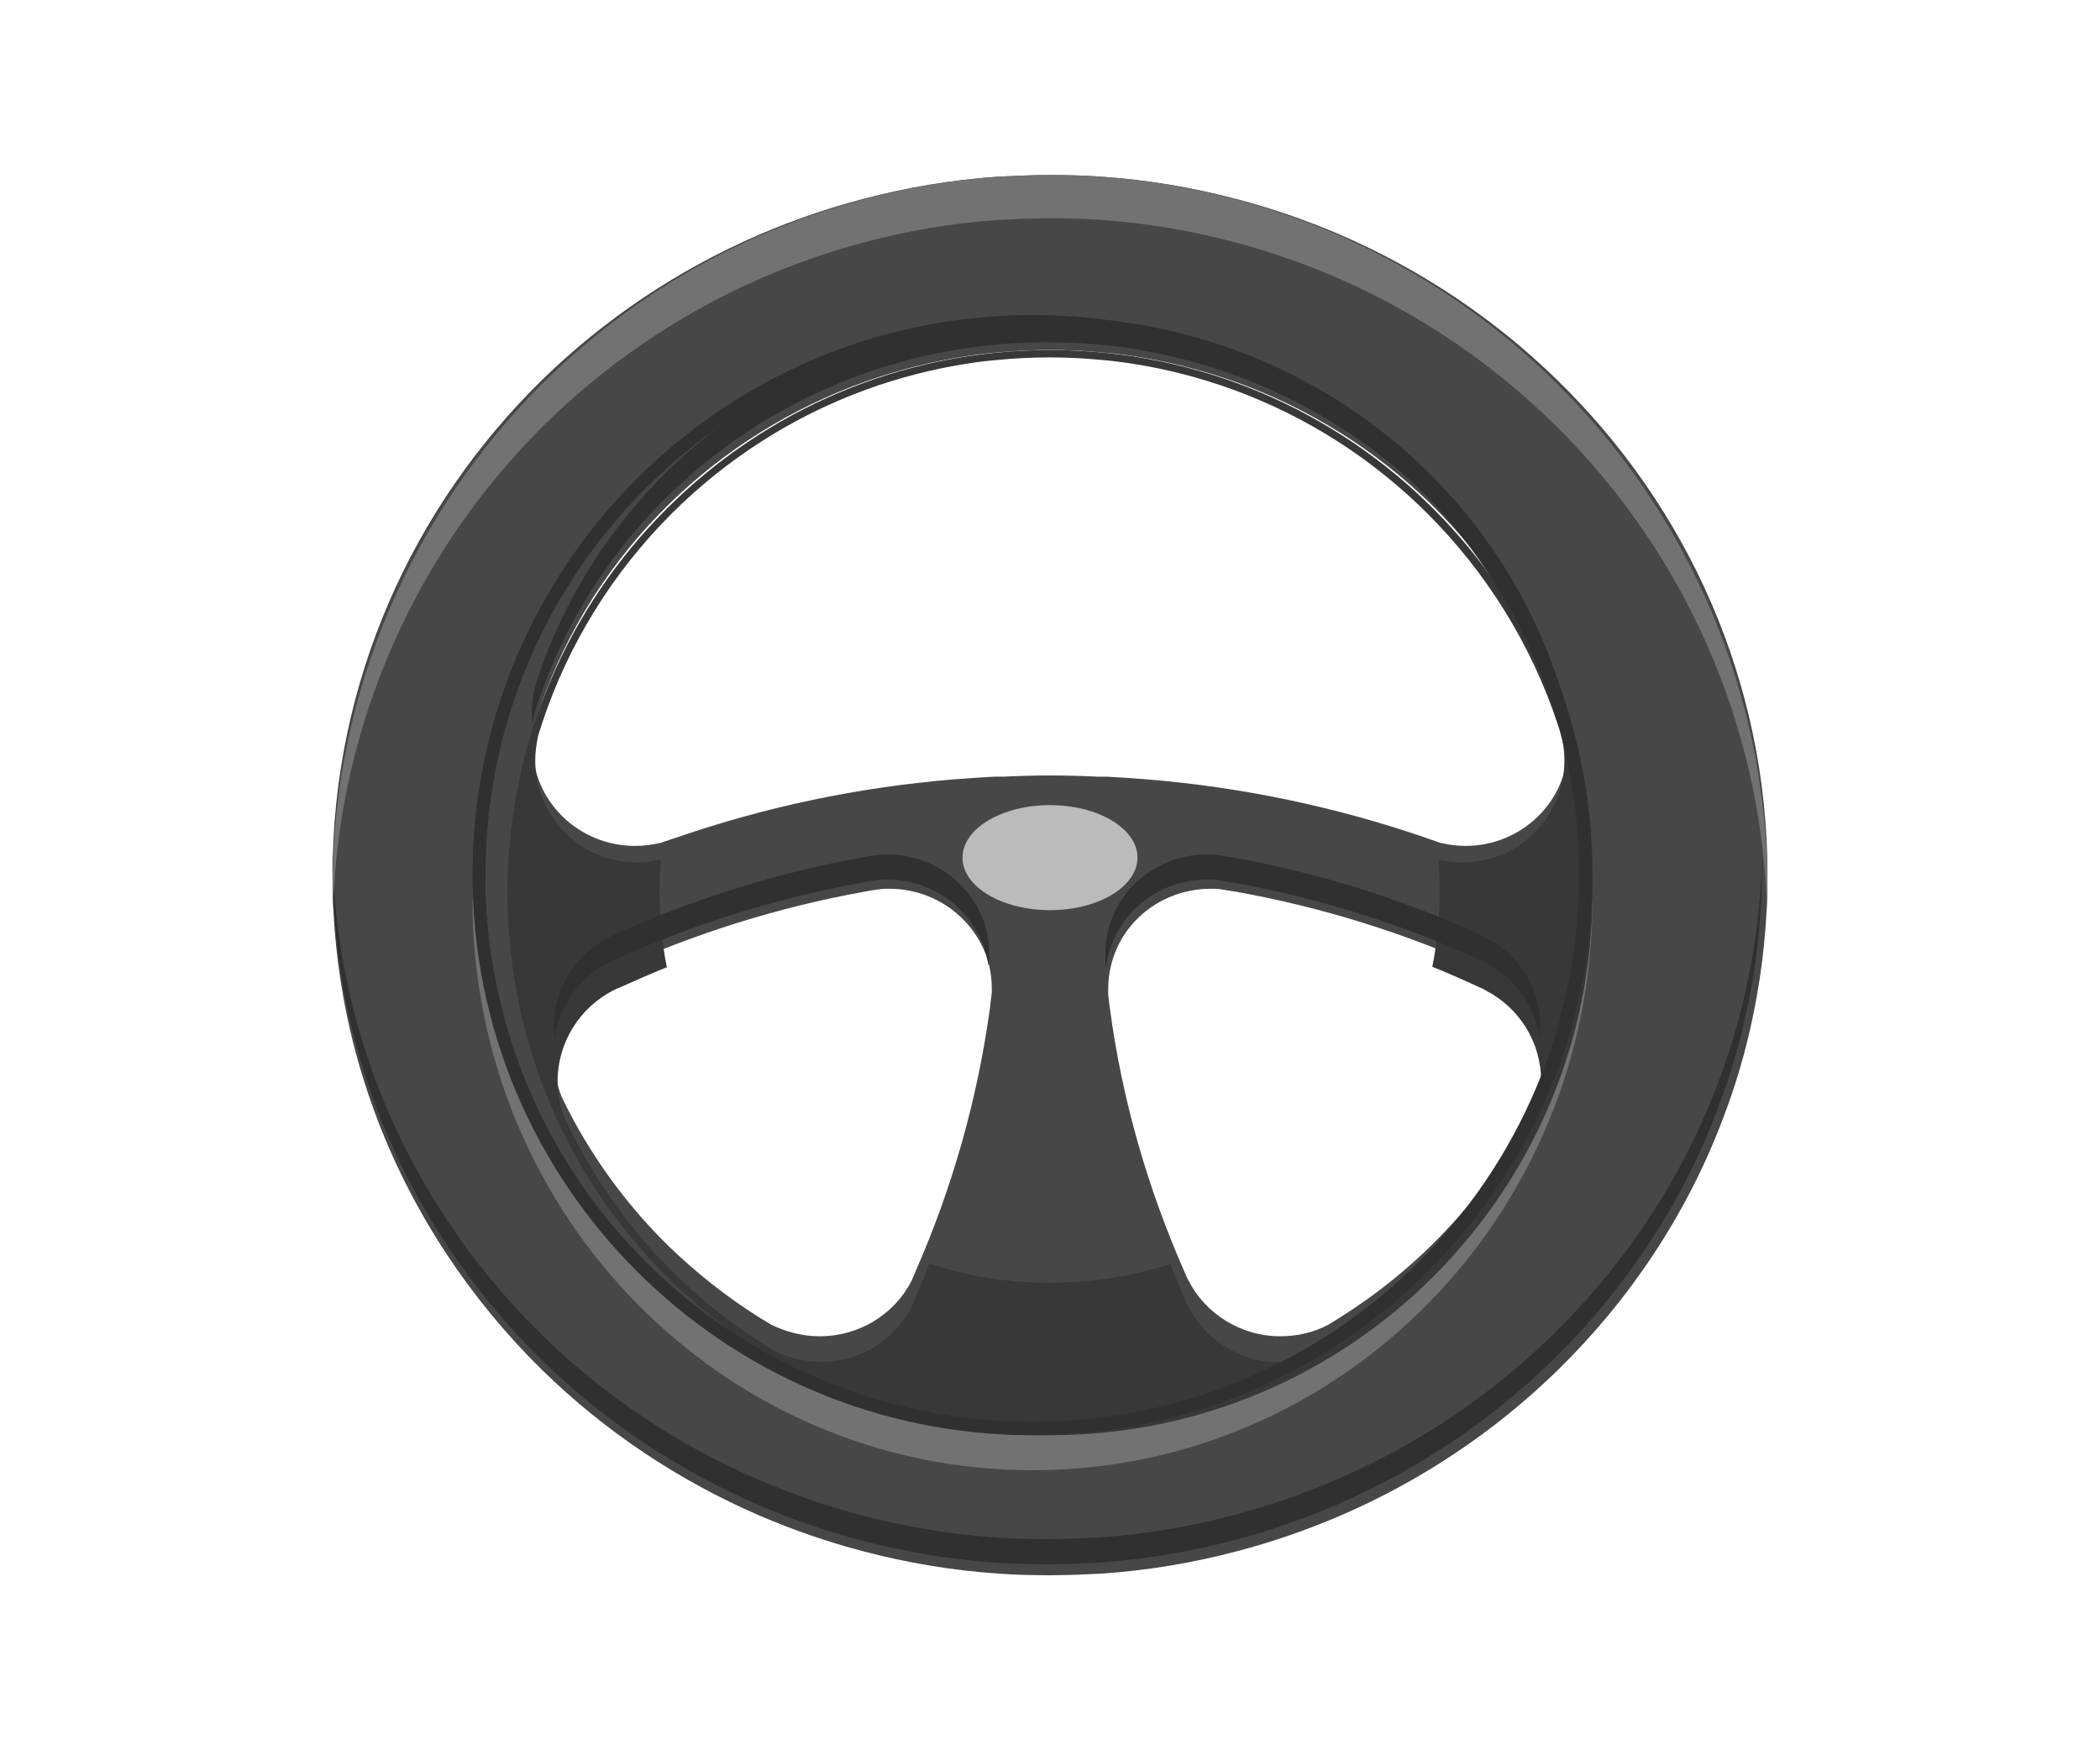 <svg width="60" height="50" viewBox="0 0 60 50" fill="none" xmlns="http://www.w3.org/2000/svg">
<path fill-rule="evenodd" clip-rule="evenodd" d="M44.491 10.855C42.71 9.117 40.601 7.699 38.259 6.692C37.321 6.292 36.337 5.949 35.33 5.686C34.077 5.354 32.788 5.137 31.453 5.046C30.972 5.011 30.48 5 29.988 5C29.496 5 29.004 5.023 28.524 5.046C27.189 5.137 25.9 5.354 24.647 5.686C23.639 5.949 22.655 6.292 21.718 6.692C19.375 7.699 17.267 9.117 15.486 10.855C11.796 14.468 9.5 19.477 9.5 25C9.5 26.372 9.641 27.71 9.91 29.002C10.121 30.031 10.425 31.038 10.789 31.998C11.831 34.708 13.448 37.133 15.498 39.145C17.278 40.883 19.387 42.301 21.73 43.308C22.667 43.708 23.651 44.051 24.658 44.314C25.912 44.645 27.2 44.863 28.536 44.954C29.016 44.989 29.508 45 30 45C30.492 45 30.984 44.977 31.464 44.954C32.8 44.863 34.088 44.645 35.342 44.314C36.349 44.051 37.333 43.708 38.27 43.308C40.613 42.301 42.722 40.883 44.502 39.145C46.552 37.144 48.181 34.708 49.211 31.998C49.586 31.026 49.879 30.031 50.09 29.002C50.359 27.71 50.5 26.372 50.5 25C50.5 19.477 48.204 14.468 44.491 10.855V10.855ZM28.337 28.351C28.313 28.511 28.301 28.682 28.278 28.842C27.915 31.461 27.189 33.977 26.158 36.321C26.123 36.412 26.076 36.504 26.041 36.595C25.56 37.533 24.565 38.173 23.417 38.173C22.925 38.173 22.456 38.047 22.034 37.842C21.917 37.773 21.812 37.704 21.695 37.636C20.769 37.053 19.914 36.378 19.129 35.623C17.981 34.503 17.009 33.199 16.259 31.758C16.189 31.621 16.119 31.484 16.048 31.335C15.919 31.015 15.849 30.672 15.849 30.306C15.849 29.197 16.493 28.236 17.442 27.756C17.513 27.722 17.583 27.687 17.653 27.664C19.855 26.669 22.198 25.926 24.658 25.48C24.822 25.446 24.986 25.423 25.15 25.4C25.232 25.389 25.326 25.389 25.408 25.389C26.544 25.389 27.528 26.018 28.02 26.944C28.231 27.333 28.337 27.779 28.337 28.248C28.337 28.282 28.337 28.316 28.337 28.351V28.351ZM43.952 31.301C43.881 31.461 43.799 31.61 43.717 31.77C42.979 33.199 42.007 34.491 40.859 35.612C40.086 36.367 39.231 37.041 38.305 37.624C38.188 37.693 38.071 37.773 37.954 37.842C37.544 38.059 37.075 38.173 36.583 38.173C35.435 38.173 34.44 37.521 33.959 36.584C33.913 36.504 33.877 36.412 33.842 36.332C32.8 33.965 32.062 31.438 31.71 28.797C31.687 28.659 31.675 28.522 31.663 28.396C31.663 28.351 31.663 28.293 31.663 28.248C31.663 27.779 31.781 27.333 31.98 26.944C32.46 26.018 33.456 25.389 34.592 25.389C34.674 25.389 34.768 25.389 34.85 25.4C35.014 25.423 35.178 25.457 35.353 25.48C37.802 25.926 40.145 26.658 42.335 27.653C42.417 27.687 42.499 27.722 42.569 27.767C43.507 28.248 44.139 29.197 44.139 30.306C44.139 30.649 44.081 30.992 43.952 31.301V31.301ZM41.867 24.165C41.621 24.165 41.375 24.131 41.14 24.074C40.976 24.017 40.812 23.959 40.648 23.902C38.165 23.056 35.541 22.496 32.811 22.267C32.413 22.233 32.015 22.21 31.617 22.187C31.57 22.187 31.523 22.187 31.476 22.187C31.429 22.187 31.394 22.187 31.347 22.187C30.902 22.164 30.457 22.153 30.012 22.153C29.567 22.153 29.121 22.164 28.676 22.187C28.629 22.187 28.594 22.187 28.547 22.187C28.501 22.187 28.454 22.187 28.407 22.187C28.009 22.21 27.61 22.233 27.212 22.267C24.483 22.496 21.859 23.056 19.363 23.914C19.199 23.971 19.047 24.017 18.883 24.074C18.649 24.131 18.403 24.165 18.145 24.165C16.529 24.165 15.217 22.884 15.217 21.306C15.217 21.066 15.252 20.838 15.299 20.62C15.334 20.495 15.381 20.38 15.416 20.254C16.177 18.013 17.466 16.012 19.129 14.388C20.699 12.856 22.608 11.655 24.729 10.9C25.666 10.569 26.65 10.317 27.657 10.169C27.95 10.123 28.243 10.089 28.536 10.066C29.016 10.02 29.508 9.997 30 9.997C30.492 9.997 30.984 10.02 31.464 10.066C31.757 10.089 32.05 10.123 32.343 10.169C33.35 10.317 34.334 10.569 35.271 10.9C37.392 11.655 39.301 12.856 40.871 14.388C42.546 16.023 43.846 18.047 44.608 20.3C44.643 20.38 44.666 20.46 44.69 20.54C44.76 20.78 44.795 21.044 44.795 21.306C44.795 22.884 43.483 24.165 41.867 24.165V24.165Z" fill="#474747"/>
<path fill-rule="evenodd" clip-rule="evenodd" d="M45.129 25C45.129 33.789 38.132 40.913 29.5 40.913C20.868 40.913 13.871 33.789 13.871 25L13.5 25.709C13.5 34.711 20.67 42 29.5 42C38.33 42 45.5 34.711 45.5 25.709L45.129 25V25Z" fill="#727272"/>
<path fill-rule="evenodd" clip-rule="evenodd" d="M30 10C21.441 10 14.5 16.941 14.5 25.5C14.5 34.059 21.441 41 30 41C38.559 41 45.5 34.059 45.5 25.5C45.5 16.941 38.559 10 30 10V10ZM43.87 31.917C43.8 32.08 43.718 32.231 43.637 32.394C42.903 33.85 41.937 35.166 40.795 36.307C40.027 37.075 39.177 37.763 38.257 38.356C38.14 38.426 38.024 38.508 37.907 38.578C37.5 38.799 37.034 38.916 36.545 38.916C35.404 38.916 34.414 38.252 33.936 37.297C33.89 37.215 33.855 37.122 33.82 37.041C33.692 36.738 33.563 36.423 33.435 36.109C32.352 36.458 31.2 36.645 30 36.645C28.8 36.645 27.636 36.458 26.553 36.097C26.436 36.412 26.308 36.715 26.18 37.017C26.145 37.11 26.099 37.204 26.064 37.297C25.586 38.252 24.596 38.904 23.455 38.904C22.966 38.904 22.5 38.776 22.081 38.566C21.965 38.496 21.86 38.426 21.743 38.356C20.823 37.763 19.973 37.075 19.193 36.307C18.052 35.166 17.085 33.838 16.34 32.371C16.27 32.231 16.2 32.091 16.13 31.94C16.002 31.614 15.932 31.265 15.932 30.892C15.932 29.762 16.573 28.784 17.516 28.295C17.586 28.26 17.656 28.225 17.726 28.202C18.168 28.004 18.611 27.806 19.053 27.631C18.914 26.944 18.844 26.222 18.844 25.488C18.844 25.174 18.855 24.86 18.879 24.557C18.669 24.603 18.436 24.638 18.203 24.638C16.596 24.638 15.292 23.334 15.292 21.727C15.292 21.482 15.327 21.249 15.373 21.028C15.408 20.9 15.455 20.784 15.49 20.655C16.247 18.373 17.528 16.335 19.181 14.681C20.742 13.121 22.64 11.898 24.748 11.13C25.68 10.792 26.658 10.536 27.659 10.384C27.95 10.338 28.241 10.303 28.533 10.28C29.01 10.233 29.499 10.21 29.988 10.21C30.477 10.21 30.967 10.233 31.444 10.28C31.735 10.303 32.026 10.338 32.317 10.384C33.319 10.536 34.297 10.792 35.229 11.13C37.337 11.898 39.235 13.121 40.795 14.681C42.461 16.347 43.753 18.408 44.51 20.702C44.545 20.784 44.568 20.865 44.592 20.947C44.661 21.191 44.697 21.459 44.697 21.727C44.697 23.334 43.392 24.638 41.785 24.638C41.552 24.638 41.319 24.603 41.098 24.557C41.121 24.86 41.133 25.174 41.133 25.488C41.133 26.222 41.063 26.932 40.923 27.619C41.366 27.794 41.808 27.992 42.239 28.19C42.321 28.225 42.402 28.26 42.472 28.306C43.404 28.796 44.033 29.762 44.033 30.892C44.056 31.253 43.998 31.602 43.87 31.917V31.917Z" fill="#383838"/>
<path fill-rule="evenodd" clip-rule="evenodd" d="M27.95 25.959C27.46 25.035 26.48 24.407 25.348 24.407C25.266 24.407 25.173 24.407 25.091 24.419C24.928 24.442 24.765 24.465 24.601 24.499C22.15 24.944 19.816 25.685 17.622 26.677C17.552 26.7 17.482 26.734 17.412 26.768C16.467 27.247 15.825 28.205 15.825 29.311C15.825 29.437 15.837 29.551 15.848 29.665C15.977 28.718 16.572 27.909 17.412 27.487C17.482 27.453 17.552 27.418 17.622 27.395C19.816 26.403 22.15 25.662 24.601 25.217C24.765 25.183 24.928 25.16 25.091 25.137C25.173 25.126 25.266 25.126 25.348 25.126C26.48 25.126 27.46 25.753 27.95 26.677C28.102 26.951 28.195 27.259 28.242 27.589C28.254 27.509 28.254 27.441 28.265 27.361C28.265 27.327 28.265 27.293 28.265 27.259C28.265 26.791 28.16 26.346 27.95 25.959V25.959Z" fill="#303030"/>
<path fill-rule="evenodd" clip-rule="evenodd" d="M42.445 26.78C42.375 26.734 42.293 26.7 42.211 26.666C40.029 25.673 37.695 24.944 35.256 24.499C35.081 24.476 34.917 24.442 34.754 24.419C34.672 24.407 34.579 24.407 34.497 24.407C33.365 24.407 32.373 25.035 31.895 25.959C31.697 26.346 31.58 26.791 31.58 27.259C31.58 27.304 31.58 27.361 31.58 27.407C31.591 27.475 31.591 27.555 31.603 27.624C31.65 27.281 31.743 26.962 31.895 26.677C32.373 25.753 33.365 25.126 34.497 25.126C34.579 25.126 34.672 25.126 34.754 25.137C34.917 25.16 35.081 25.194 35.256 25.217C37.695 25.662 40.029 26.392 42.211 27.384C42.293 27.418 42.375 27.453 42.445 27.498C43.273 27.92 43.857 28.718 43.985 29.665C43.997 29.551 44.008 29.425 44.008 29.311C44.008 28.205 43.378 27.259 42.445 26.78V26.78Z" fill="#303030"/>
<path fill-rule="evenodd" clip-rule="evenodd" d="M44.557 19.572C44.534 19.492 44.51 19.412 44.475 19.332C43.717 17.086 42.421 15.067 40.752 13.436C39.189 11.908 37.286 10.711 35.174 9.958C34.241 9.627 33.26 9.376 32.257 9.228C31.965 9.182 31.673 9.148 31.381 9.125C30.903 9.08 30.413 9.057 29.923 9.057C29.433 9.057 28.942 9.08 28.464 9.125C28.172 9.148 27.88 9.182 27.589 9.228C26.585 9.376 25.605 9.627 24.671 9.958C22.559 10.711 20.657 11.908 19.093 13.436C17.436 15.056 16.152 17.052 15.393 19.287C15.358 19.412 15.312 19.526 15.277 19.652C15.23 19.869 15.195 20.097 15.195 20.336C15.195 20.462 15.207 20.576 15.218 20.701C15.23 20.587 15.253 20.484 15.277 20.37C15.312 20.245 15.358 20.131 15.393 20.005C16.152 17.77 17.436 15.774 19.093 14.155C20.657 12.627 22.559 11.429 24.671 10.677C25.605 10.346 26.585 10.095 27.589 9.947C27.88 9.901 28.172 9.867 28.464 9.844C28.942 9.798 29.433 9.776 29.923 9.776C30.413 9.776 30.903 9.798 31.381 9.844C31.673 9.867 31.965 9.901 32.257 9.947C33.26 10.095 34.241 10.346 35.174 10.677C37.286 11.429 39.189 12.627 40.752 14.155C42.421 15.786 43.717 17.804 44.475 20.051C44.51 20.131 44.534 20.211 44.557 20.291C44.592 20.416 44.615 20.553 44.639 20.69C44.65 20.576 44.662 20.45 44.662 20.336C44.662 20.074 44.627 19.811 44.557 19.572V19.572Z" fill="#303030"/>
<path fill-rule="evenodd" clip-rule="evenodd" d="M49.937 28.011C49.727 29.038 49.435 30.03 49.062 30.999C48.035 33.702 46.413 36.131 44.37 38.127C42.596 39.861 40.496 41.275 38.162 42.278C37.228 42.678 36.248 43.02 35.244 43.282C33.995 43.613 32.712 43.829 31.381 43.921C30.903 43.943 30.413 43.966 29.923 43.966C29.433 43.966 28.942 43.955 28.464 43.921C27.134 43.829 25.85 43.613 24.601 43.282C23.598 43.02 22.617 42.678 21.684 42.278C19.349 41.275 17.249 39.861 15.475 38.127C13.433 36.12 11.822 33.702 10.784 30.999C10.422 30.041 10.118 29.038 9.908 28.011C9.663 26.837 9.523 25.628 9.5 24.385C9.5 24.499 9.5 24.624 9.5 24.738C9.5 26.107 9.64 27.441 9.908 28.73C10.118 29.756 10.422 30.76 10.784 31.718C11.822 34.421 13.433 36.838 15.475 38.846C17.249 40.579 19.349 41.993 21.684 42.997C22.617 43.396 23.598 43.738 24.601 44.001C25.85 44.331 27.134 44.548 28.464 44.639C28.942 44.673 29.433 44.685 29.923 44.685C30.413 44.685 30.903 44.662 31.381 44.639C32.712 44.548 33.995 44.331 35.244 44.001C36.248 43.738 37.228 43.396 38.162 42.997C40.496 41.993 42.596 40.579 44.37 38.846C46.413 36.85 48.035 34.421 49.062 31.718C49.435 30.748 49.727 29.756 49.937 28.73C50.205 27.441 50.345 26.107 50.345 24.738C50.345 24.624 50.345 24.499 50.345 24.385C50.322 25.628 50.182 26.837 49.937 28.011V28.011Z" fill="#303030"/>
<path fill-rule="evenodd" clip-rule="evenodd" d="M15.486 12.202C17.267 10.431 19.375 8.986 21.718 7.96C22.655 7.552 23.639 7.203 24.647 6.935C25.9 6.597 27.189 6.375 28.524 6.282C29.004 6.259 29.496 6.235 29.988 6.235C30.48 6.235 30.972 6.247 31.453 6.282C32.788 6.375 34.077 6.597 35.33 6.935C36.337 7.203 37.321 7.552 38.259 7.96C40.601 8.986 42.71 10.431 44.491 12.202C48.063 15.745 50.324 20.616 50.488 26C50.5 25.79 50.5 25.592 50.5 25.382C50.5 19.754 48.204 14.649 44.491 10.967C42.71 9.195 40.601 7.75 38.259 6.725C37.321 6.317 36.337 5.967 35.33 5.699C34.077 5.361 32.788 5.14 31.453 5.047C30.972 5.012 30.48 5 29.988 5C29.496 5 29.004 5.023 28.524 5.047C27.189 5.14 25.9 5.361 24.647 5.699C23.639 5.967 22.655 6.317 21.718 6.725C19.375 7.75 17.267 9.195 15.486 10.967C11.796 14.649 9.5 19.754 9.5 25.382C9.5 25.592 9.5 25.79 9.512 26C9.676 20.616 11.937 15.745 15.486 12.202V12.202Z" fill="#727272"/>
<path fill-rule="evenodd" clip-rule="evenodd" d="M29.494 9C20.656 9 13.5 16.168 13.5 24.994C13.5 33.821 20.668 41 29.494 41C38.321 41 45.5 33.832 45.5 24.994C45.5 16.156 38.332 9 29.494 9V9ZM29.494 40.617C20.865 40.617 13.871 33.623 13.871 24.994C13.871 16.365 20.877 9.371 29.494 9.371C38.112 9.371 45.117 16.365 45.117 24.994C45.117 33.623 38.123 40.617 29.494 40.617V40.617Z" fill="#303030"/>
<ellipse cx="30" cy="24.5" rx="2.5" ry="1.5" fill="#BBBBBB"/>
</svg>
